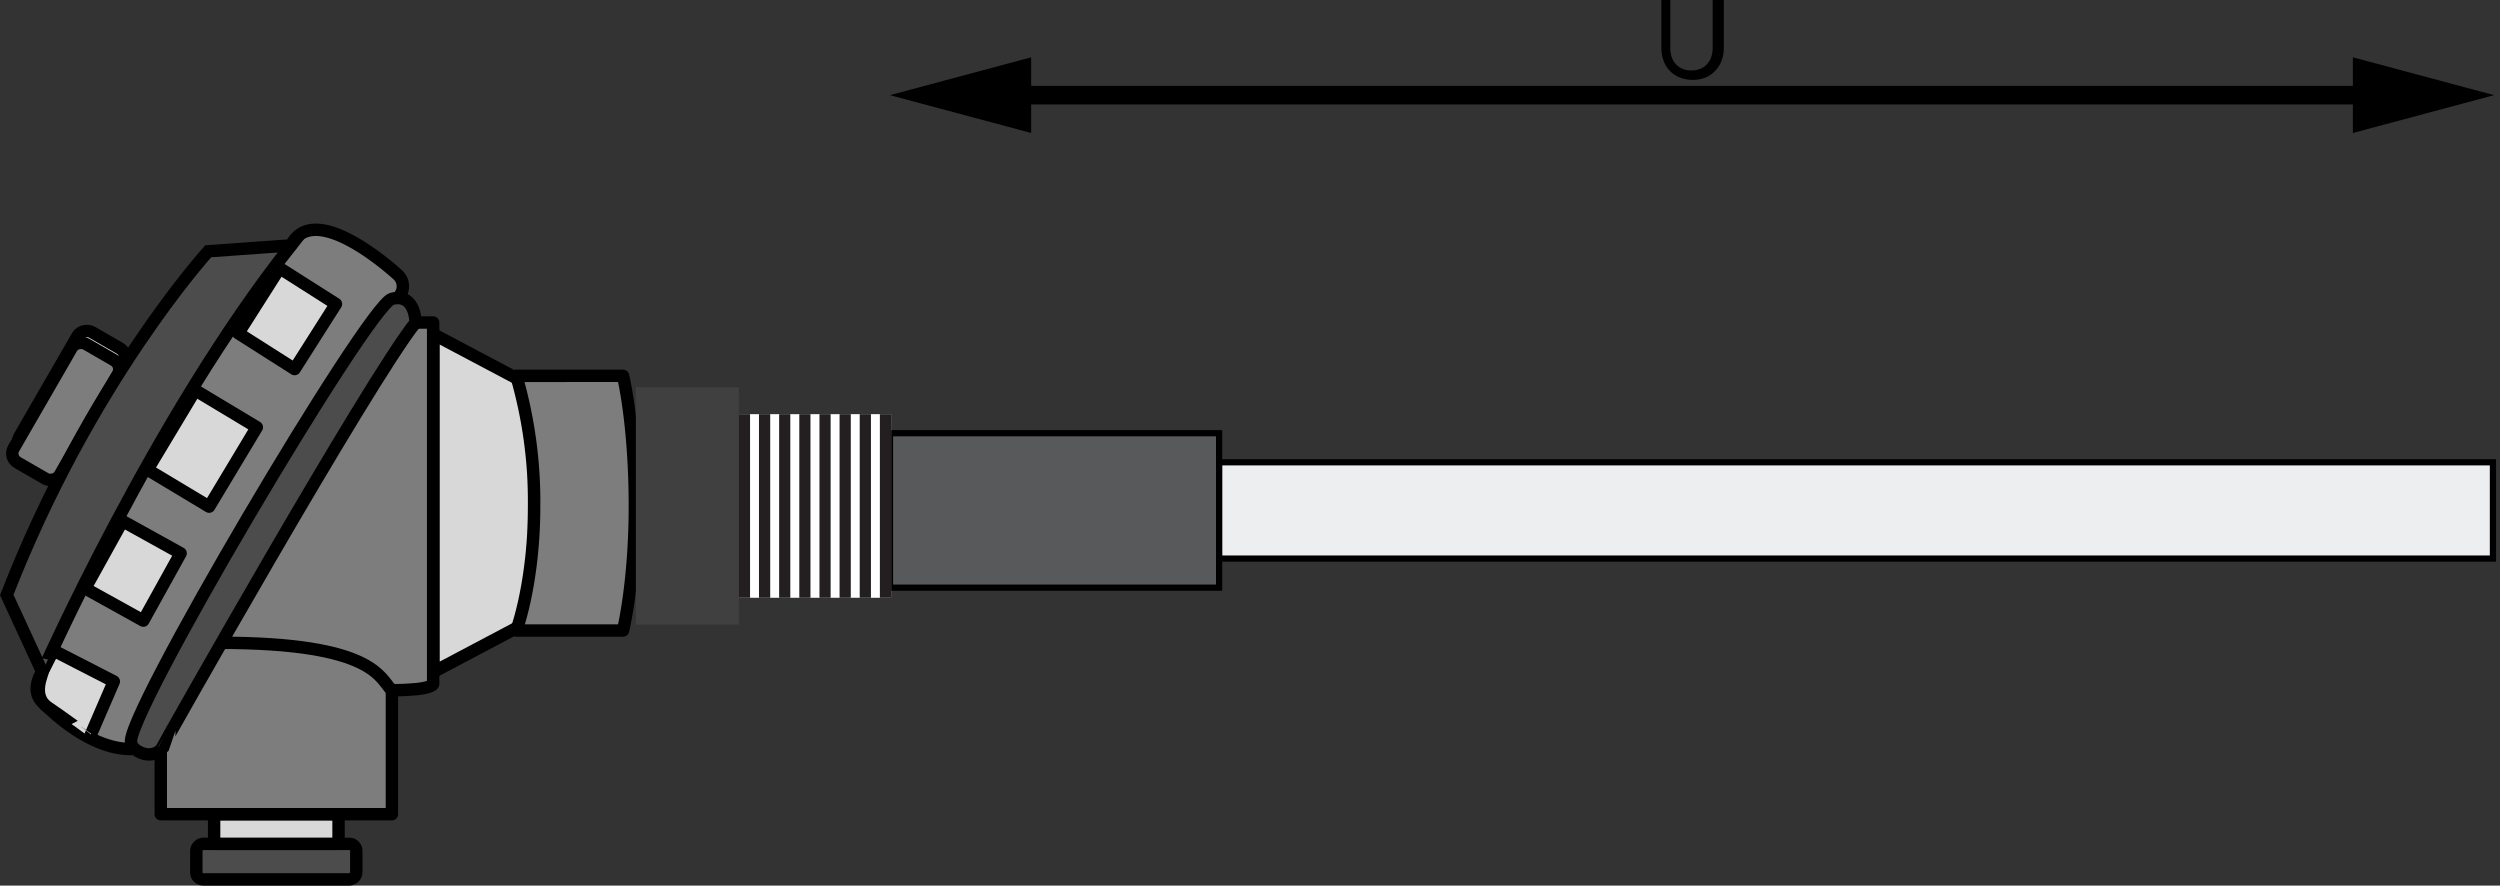 <svg xmlns="http://www.w3.org/2000/svg" viewBox="0 0 403.04 142.77"><rect x="0" y="0" width="403.04" height="142.77" fill="#333333" stroke="none"/><defs><style>.cls-1{fill:#d8d8d8;}.cls-1,.cls-2,.cls-3,.cls-4,.cls-5,.cls-6,.cls-7,.cls-8,.cls-9{stroke:#000;}.cls-1,.cls-3{stroke-linecap:round;}.cls-1,.cls-3,.cls-4,.cls-6{stroke-linejoin:round;}.cls-1,.cls-2,.cls-3,.cls-4,.cls-5,.cls-6{stroke-width:2px;}.cls-2{fill:#4c4c4c;}.cls-2,.cls-5,.cls-7,.cls-8,.cls-9{stroke-miterlimit:10;}.cls-3,.cls-4,.cls-5,.cls-6{fill:#7d7d7d;}.cls-4{stroke-linecap:square;}.cls-7{fill:#edeeef;}.cls-8{fill:none;stroke-width:3px;}.cls-9{fill:#58595b;}.cls-10{fill:#fff;}.cls-10,.cls-11,.cls-12{fill-rule:evenodd;}.cls-11{fill:#404041;}.cls-12{fill:#231f20;}</style></defs><title>com Cabeçote, Tubo Cerâmico e rosca</title><g id="Camada_2" data-name="Camada 2"><g id="com_Cabeçote_Tubo_Cerâmico_e_rosca" data-name="com Cabeçote, Tubo Cerâmico e rosca"><polygon class="cls-1" points="86.11 99.74 86.11 62.48 69.87 53.88 69.87 108.33 86.11 99.74"/><rect class="cls-2" x="41.69" y="126.01" width="5.73" height="25.79" rx="1.12" ry="1.12" transform="translate(183.45 94.35) rotate(90)"/><rect class="cls-1" x="42.16" y="123.62" width="4.78" height="20.06" transform="translate(178.2 89.1) rotate(90)"/><rect class="cls-3" x="30.7" y="98.78" width="27.7" height="37.26" transform="translate(161.96 72.86) rotate(90)"/><path class="cls-4" d="M20.19,110.24,27.83,52h42v58.27s0,1-6.69,1c-1.91-1.91-2.85-7.64-27.7-7.64C25,103.56,20.19,110.24,20.19,110.24Z"/><rect class="cls-1" x="0.52" y="60.11" width="22.07" height="8.59" rx="1.68" ry="1.68" transform="translate(73.1 86.6) rotate(120)"/><rect class="cls-5" x="-0.44" y="62.02" width="22.07" height="8.59" rx="1.68" ry="1.68" transform="translate(73.33 90.3) rotate(120)"/><path class="cls-4" d="M64.13,48a2.49,2.49,0,0,0,0-3.69s-13.37-12.42-17.2-4.78a13.25,13.25,0,0,1-8.6,3.82L7.77,95.92l-1,12.42s-1.91,2.87,0,4.78c1.43,1.43,7.64,7.64,14.33,7.64l2.87-1Z"/><rect class="cls-1" x="25.13" y="66.5" width="14.93" height="11.59" transform="translate(111.35 81.59) rotate(121)"/><path class="cls-2" d="M67,52s0-4.78-3.82-3.82-43.94,68.78-42,71.65c0,1,2.87,2.87,4.78,1C25.92,120.75,59.36,61.52,67,52Z"/><rect class="cls-1" x="15.22" y="86.68" width="12.41" height="10.71" transform="translate(112.31 117.91) rotate(119)"/><path class="cls-1" d="M7.77,114.07c-2.87-1.91-.75-5.59-.91-5.82l1.74-3.39,9.75,5-3.89,9S10,115.56,7.77,114.07Z"/><rect class="cls-1" x="40.07" y="45.99" width="12.43" height="10.76" transform="translate(114.47 39.86) rotate(122.44)"/><path class="cls-2" d="M33.57,40.51s-19.11,21-32.48,55.41l5.73,12.42S25,67.26,46.94,39.55Z"/><path class="cls-6" d="M100.44,101.65s1.91-7.64,1.91-20.06c0-13.37-1.91-21-1.91-21H83.24a72.92,72.92,0,0,1,2.87,21c0,12.42-2.87,20.06-2.87,20.06Z"/><rect class="cls-7" x="196.53" y="74.53" width="205.37" height="15.52"/><line class="cls-8" x1="162.08" y1="15.34" x2="383.48" y2="15.34"/><polygon points="166.24 21.44 143.47 15.34 166.24 9.24 166.24 21.44"/><polygon points="379.32 21.44 402.09 15.34 379.32 9.24 379.32 21.44"/><path class="cls-8" d="M143.48,24.89v0Z"/><path d="M272.69,11.36a3.7,3.7,0,0,0,1.44-.27,3,3,0,0,0,1.08-.75,3.26,3.26,0,0,0,.67-1.15,4.46,4.46,0,0,0,.23-1.47V0h1.8V7.74a5.85,5.85,0,0,1-.35,2,4.76,4.76,0,0,1-1,1.63A4.57,4.57,0,0,1,275,12.49a5.88,5.88,0,0,1-4.22,0,4.62,4.62,0,0,1-1.59-1.08,4.7,4.7,0,0,1-1-1.63,5.81,5.81,0,0,1-.35-2V0h1.44V7.73a4.42,4.42,0,0,0,.23,1.47,3.23,3.23,0,0,0,.67,1.15,3.09,3.09,0,0,0,1.08.75A3.69,3.69,0,0,0,272.69,11.36Z"/><path class="cls-8" d="M401.54,22.59v0Z"/><rect class="cls-9" x="143.48" y="69.84" width="53.06" height="24.9"/><polygon class="cls-10" points="119.11 66.77 143.66 66.77 143.66 96.37 119.11 96.37 119.11 66.77 119.11 66.77"/><polygon class="cls-11" points="102.51 62.44 119.11 62.44 119.11 100.7 102.51 100.7 102.51 62.44 102.51 62.44"/><polygon class="cls-12" points="119.11 66.77 120.92 66.77 120.92 96.37 119.11 96.37 119.11 66.77 119.11 66.77"/><polygon class="cls-12" points="122.36 66.77 124.17 66.77 124.17 96.37 122.36 96.37 122.36 66.77 122.36 66.77"/><polygon class="cls-12" points="125.61 66.77 127.41 66.77 127.41 96.37 125.61 96.37 125.61 66.77 125.61 66.77"/><polygon class="cls-12" points="128.86 66.77 130.66 66.77 130.66 96.37 128.86 96.37 128.86 66.77 128.86 66.77"/><polygon class="cls-12" points="132.11 66.77 133.91 66.77 133.91 96.37 132.11 96.37 132.11 66.77 132.11 66.77"/><polygon class="cls-12" points="135.35 66.77 137.16 66.77 137.16 96.37 135.35 96.37 135.35 66.77 135.35 66.77"/><polygon class="cls-12" points="138.6 66.77 140.41 66.77 140.41 96.37 138.6 96.37 138.6 66.77 138.6 66.77"/><polygon class="cls-12" points="141.85 66.77 143.66 66.77 143.66 96.37 141.85 96.37 141.85 66.77 141.85 66.77"/></g></g></svg>